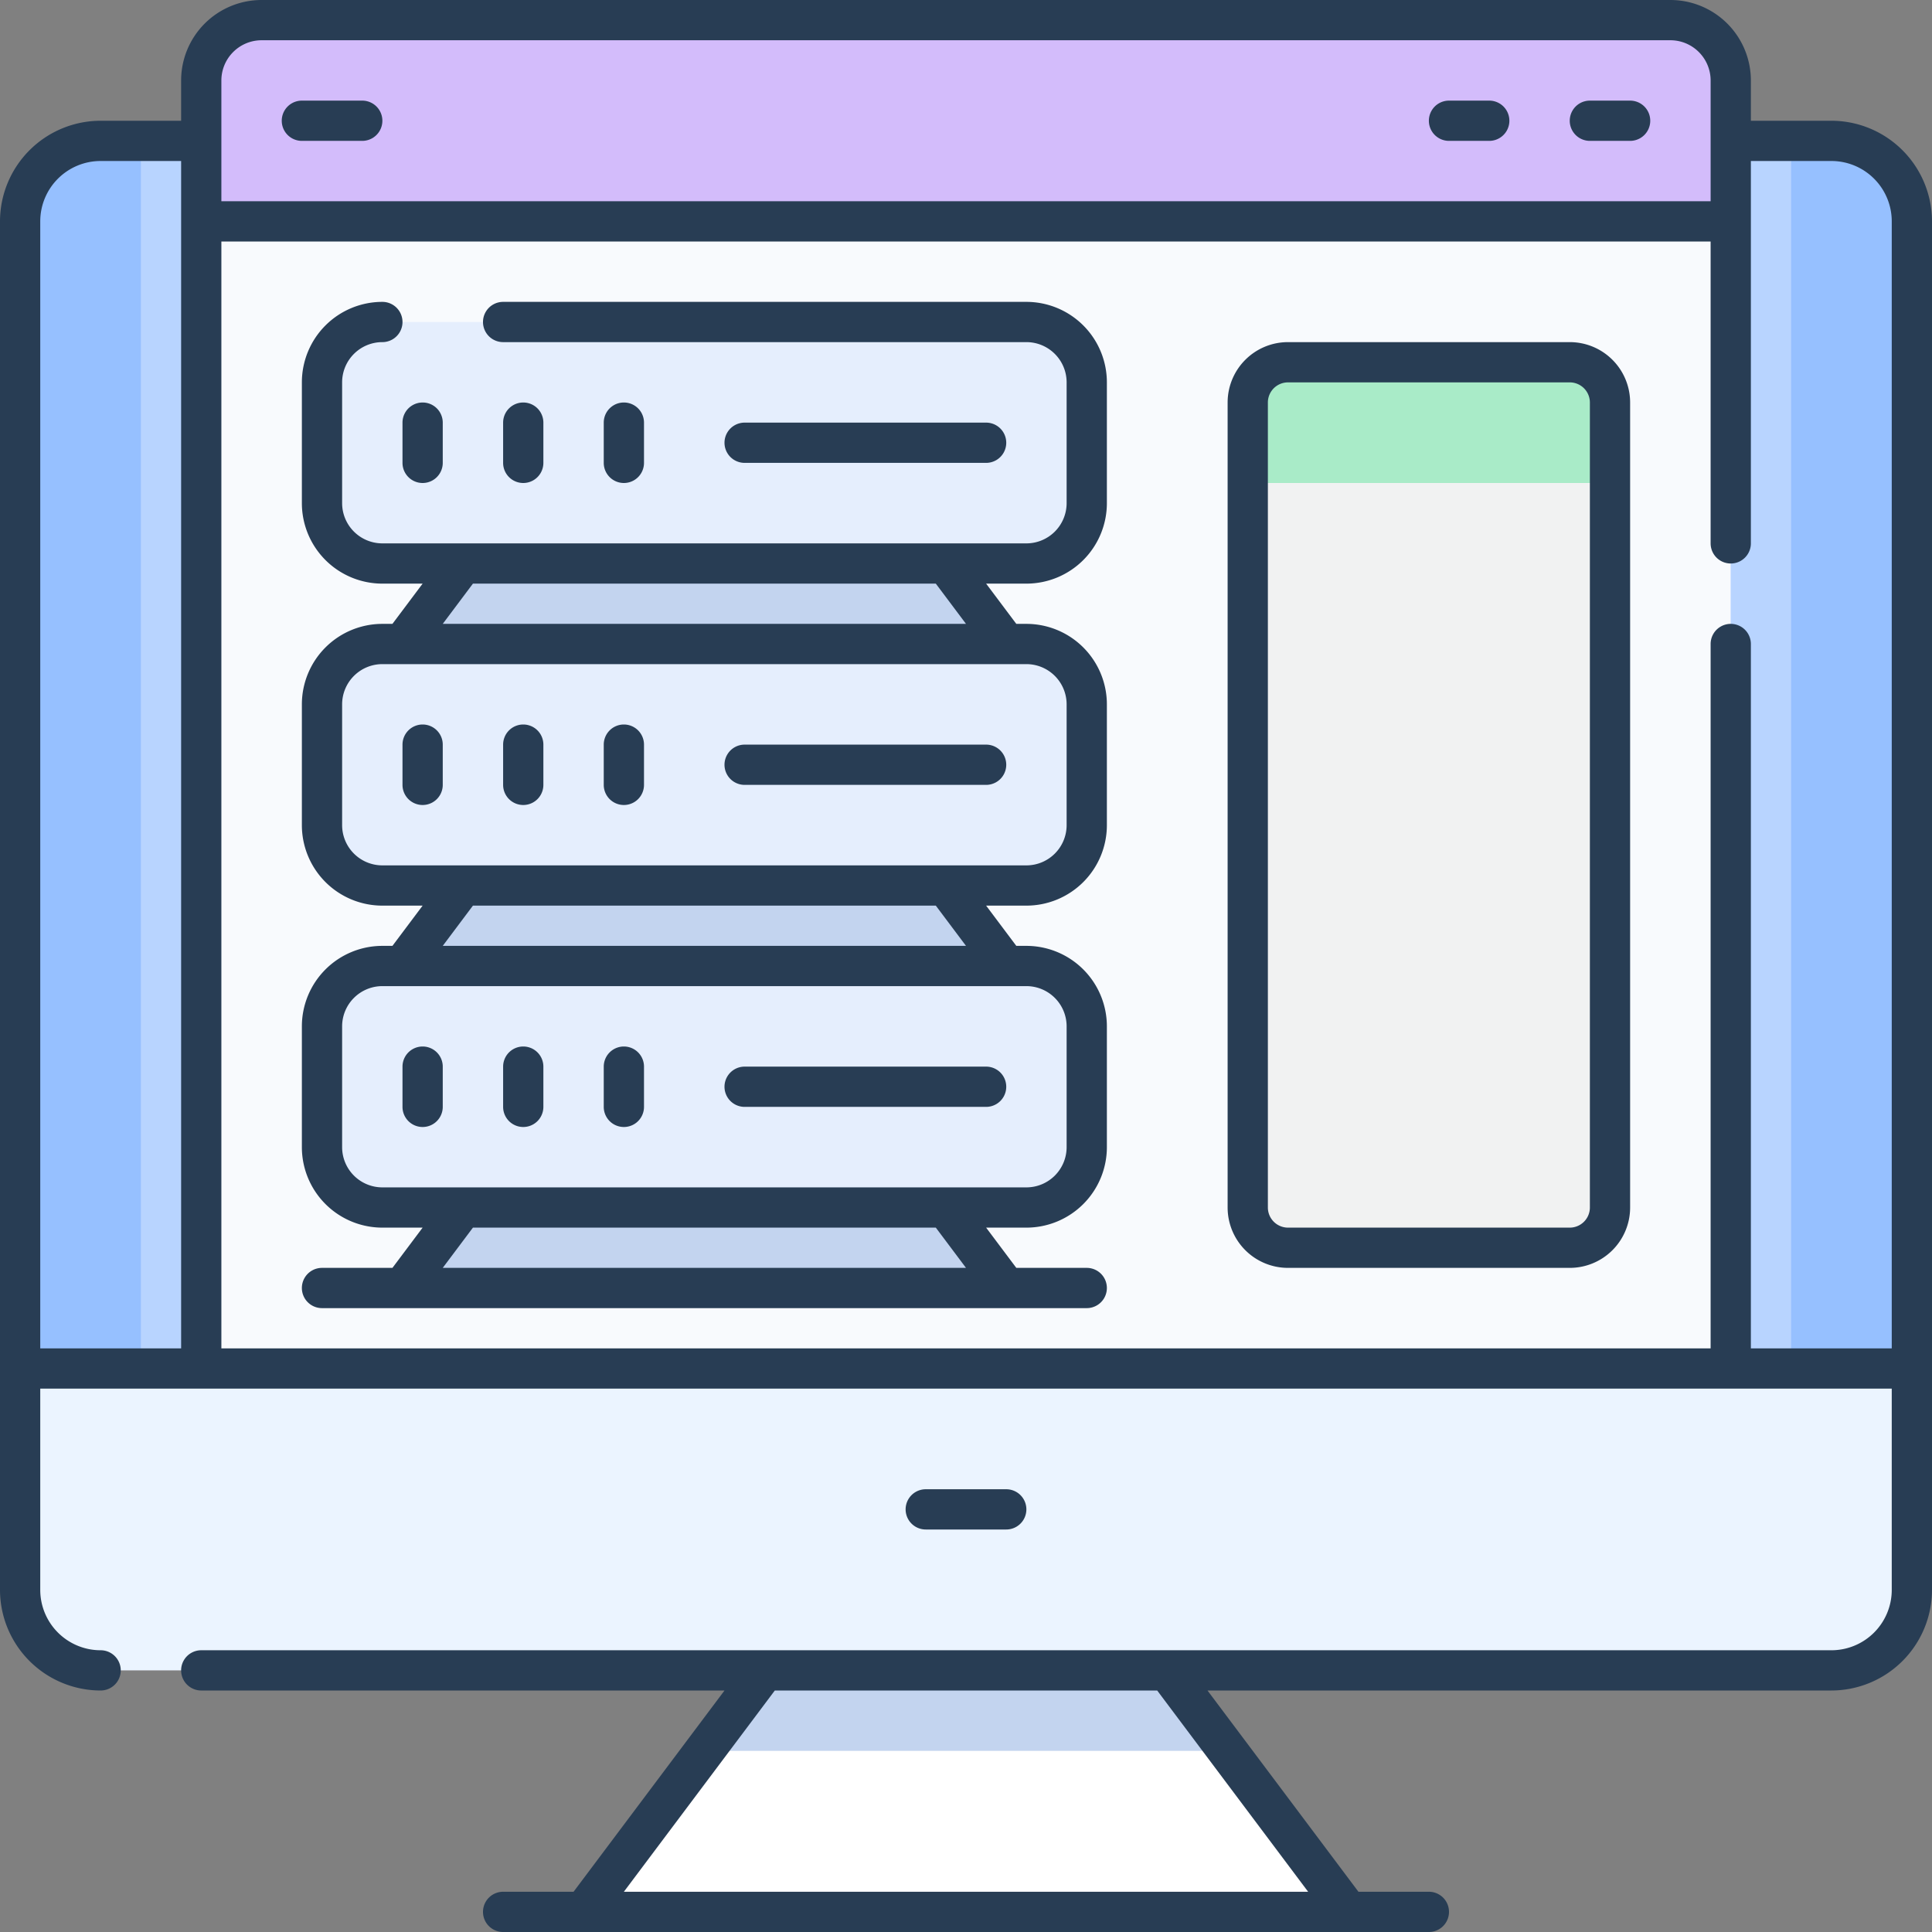 <svg xmlns="http://www.w3.org/2000/svg" width="96" height="96"><rect width="100%" height="100%" fill="#808080" stroke="none"/><defs><style>.cls-2{fill:#b8d4ff}.cls-5{fill:#c3d4ef}.cls-8{fill:#e5eefd}.cls-11{fill:#283d54}</style></defs><g id="_11.Web_Hosting_and_FTP" data-name="11.Web Hosting and FTP"><path d="M95 11v57H1V11a4 4 0 0 1 4-4h86a4 4 0 0 1 4 4z" style="fill:#96c0ff" id="_Group_" data-name="&lt;Group&gt;"/><path class="cls-2" d="M7 7h3v61H7zM86 7h3v61h-3z"/><path style="fill:#fff" d="m58 83 9 12H29l9-12h20z"/><path d="M95 68v11a4 4 0 0 1-4 4H5a4 4 0 0 1-4-4V68z" style="fill:#ebf4ff"/><path class="cls-5" d="M58 83H38l-3 4h26l-3-4z"/><path d="M86 4v7H10V4a3 3 0 0 1 3-3h70a3 3 0 0 1 3 3z" style="fill:#d3bcfb"/><path style="fill:#f8fafd" d="M10 11h76v57H10z"/><path class="cls-5" d="m47 60 3 4H20l3-4h24zM47 44l3 4H20l3-4h24zM47 28l3 4H20l3-4h24z"/><path class="cls-8" d="M54 51v6a3 3 0 0 1-3 3H19a3 3 0 0 1-3-3v-6a3 3 0 0 1 3-3h32a3 3 0 0 1 3 3zM54 35v6a3 3 0 0 1-3 3H19a3 3 0 0 1-3-3v-6a3 3 0 0 1 3-3h32a3 3 0 0 1 3 3zM54 19v6a3 3 0 0 1-3 3H19a3 3 0 0 1-3-3v-6a3 3 0 0 1 3-3h32a3 3 0 0 1 3 3z"/><g id="_Group_2" data-name="&lt;Group&gt;"><rect x="62" y="18" width="18" height="44" rx="2" ry="2" style="fill:#f1f2f2"/><path d="M80 20a2.006 2.006 0 0 0-2-2H64a2.006 2.006 0 0 0-2 2v4h18z" style="fill:#a9ebc8"/><path class="cls-11" d="M91 6h-4V4a4 4 0 0 0-4-4H13a4 4 0 0 0-4 4v2H5a5.006 5.006 0 0 0-5 5v68a5.006 5.006 0 0 0 5 5 1 1 0 0 0 0-2 3 3 0 0 1-3-3V69h92v10a3 3 0 0 1-3 3H10a1 1 0 0 0 0 2h26l-7.5 10H25a1 1 0 0 0 0 2h46a1 1 0 0 0 0-2h-3.5L60 84h31a5.006 5.006 0 0 0 5-5V11a5.006 5.006 0 0 0-5-5zM65 94H31l7.5-10h19zM11 4a2 2 0 0 1 2-2h70a2 2 0 0 1 2 2v6H11zm-9 7a3 3 0 0 1 3-3h4v59H2zm85 56V32a1 1 0 0 0-2 0v35H11V12h74v15a1 1 0 0 0 2 0V8h4a3 3 0 0 1 3 3v56z"/><path class="cls-11" d="M50 76a1 1 0 0 0 0-2h-4a1 1 0 0 0 0 2zM15 7h3a1 1 0 0 0 0-2h-3a1 1 0 0 0 0 2zM79 7h2a1 1 0 0 0 0-2h-2a1 1 0 0 0 0 2zM72 7h2a1 1 0 0 0 0-2h-2a1 1 0 0 0 0 2zM51 15H25a1 1 0 0 0 0 2h26a2 2 0 0 1 2 2v6a2 2 0 0 1-2 2H19a2 2 0 0 1-2-2v-6a2 2 0 0 1 2-2 1 1 0 0 0 0-2 4 4 0 0 0-4 4v6a4 4 0 0 0 4 4h2l-1.5 2H19a4 4 0 0 0-4 4v6a4 4 0 0 0 4 4h2l-1.5 2H19a4 4 0 0 0-4 4v6a4 4 0 0 0 4 4h2l-1.5 2H16a1 1 0 0 0 0 2h38a1 1 0 0 0 0-2h-3.5L49 61h2a4 4 0 0 0 4-4v-6a4 4 0 0 0-4-4h-.5L49 45h2a4 4 0 0 0 4-4v-6a4 4 0 0 0-4-4h-.5L49 29h2a4 4 0 0 0 4-4v-6a4 4 0 0 0-4-4zm-3 48H22l1.5-2h23zm5-12v6a2 2 0 0 1-2 2H19a2 2 0 0 1-2-2v-6a2 2 0 0 1 2-2h32a2 2 0 0 1 2 2zm-5-4H22l1.5-2h23zm5-12v6a2 2 0 0 1-2 2H19a2 2 0 0 1-2-2v-6a2 2 0 0 1 2-2h32a2 2 0 0 1 2 2zm-5-4H22l1.5-2h23z"/><path class="cls-11" d="M20 23a1 1 0 0 0 2 0v-2a1 1 0 0 0-2 0zM27 23v-2a1 1 0 0 0-2 0v2a1 1 0 0 0 2 0zM32 23v-2a1 1 0 0 0-2 0v2a1 1 0 0 0 2 0zM49 23a1 1 0 0 0 0-2H37a1 1 0 0 0 0 2zM21 36a1 1 0 0 0-1 1v2a1 1 0 0 0 2 0v-2a1 1 0 0 0-1-1zM26 36a1 1 0 0 0-1 1v2a1 1 0 0 0 2 0v-2a1 1 0 0 0-1-1zM31 36a1 1 0 0 0-1 1v2a1 1 0 0 0 2 0v-2a1 1 0 0 0-1-1zM49 37H37a1 1 0 0 0 0 2h12a1 1 0 0 0 0-2zM21 52a1 1 0 0 0-1 1v2a1 1 0 0 0 2 0v-2a1 1 0 0 0-1-1zM26 52a1 1 0 0 0-1 1v2a1 1 0 0 0 2 0v-2a1 1 0 0 0-1-1zM31 52a1 1 0 0 0-1 1v2a1 1 0 0 0 2 0v-2a1 1 0 0 0-1-1zM49 53H37a1 1 0 0 0 0 2h12a1 1 0 0 0 0-2zM78 17H64a3 3 0 0 0-3 3v40a3 3 0 0 0 3 3h14a3 3 0 0 0 3-3V20a3 3 0 0 0-3-3zm1 43a1 1 0 0 1-1 1H64a1 1 0 0 1-1-1V20a1 1 0 0 1 1-1h14a1 1 0 0 1 1 1z"/></g></g></svg>